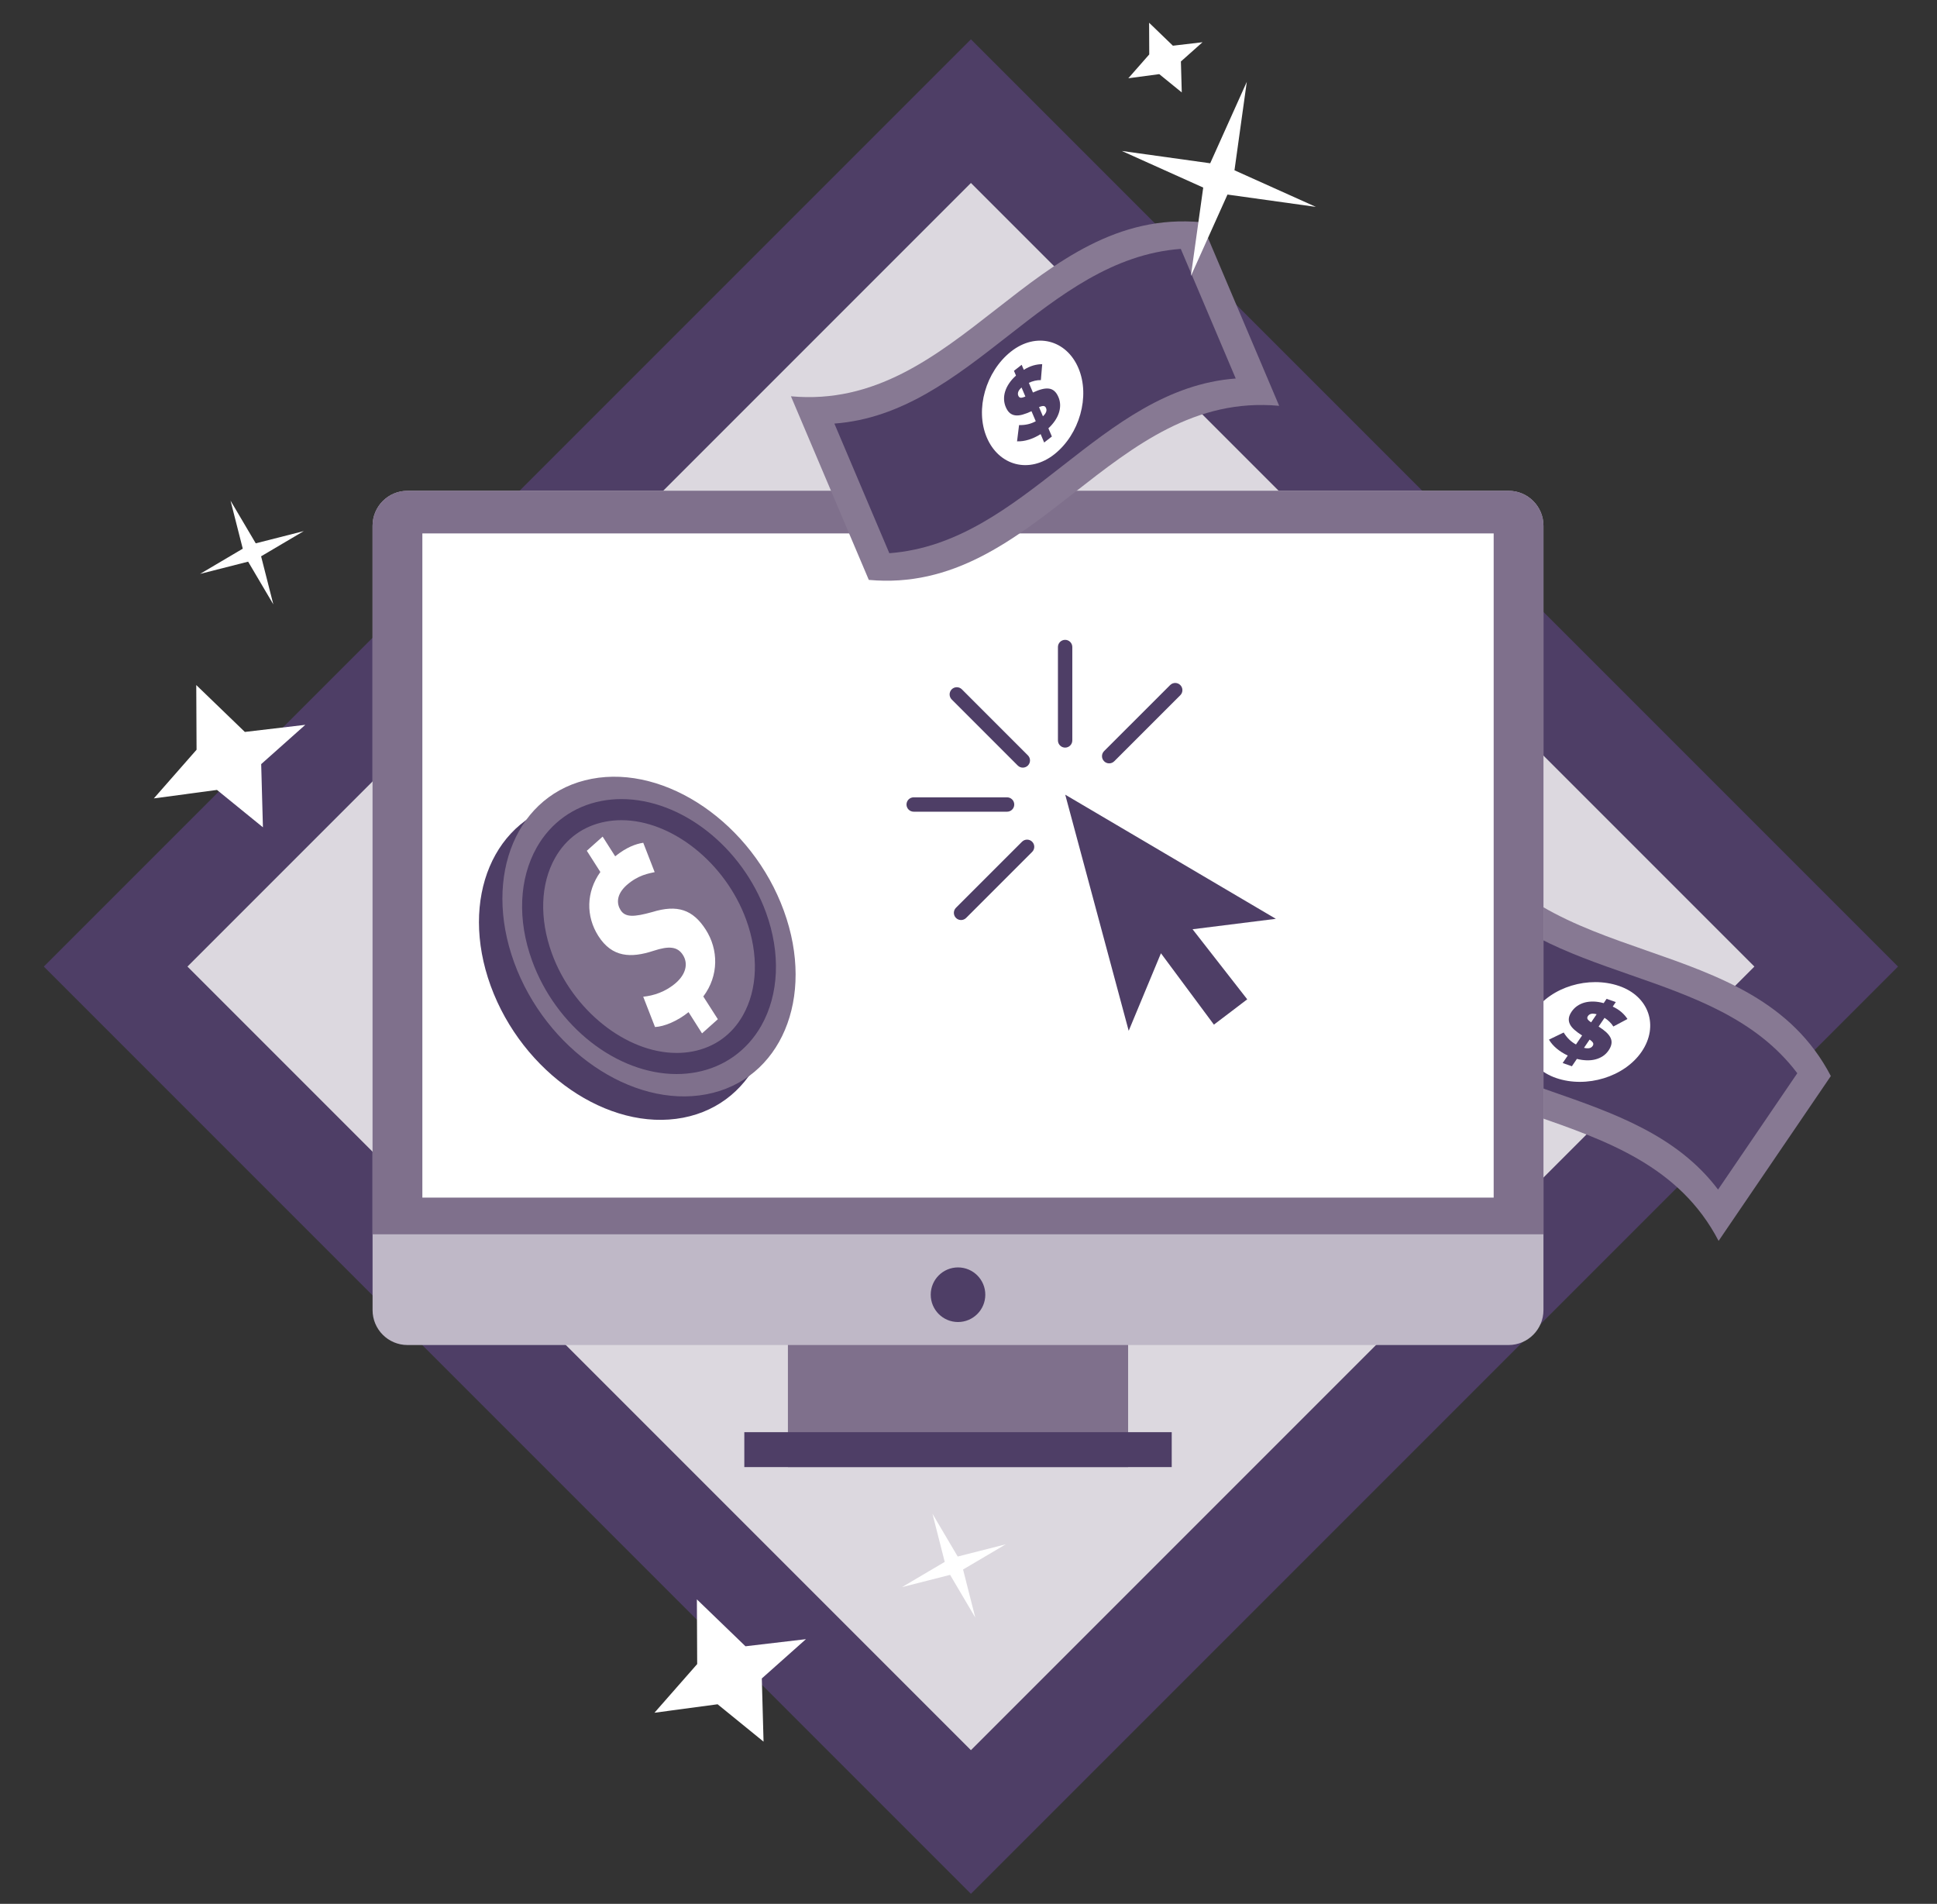 <?xml version="1.0" encoding="utf-8"?>
<!-- Generator: Adobe Illustrator 16.0.0, SVG Export Plug-In . SVG Version: 6.00 Build 0)  -->
<!DOCTYPE svg PUBLIC "-//W3C//DTD SVG 1.1//EN" "http://www.w3.org/Graphics/SVG/1.1/DTD/svg11.dtd">
<svg version="1.1" id="Livello_1" xmlns="http://www.w3.org/2000/svg" xmlns:xlink="http://www.w3.org/1999/xlink" x="0px" y="0px"
	 width="296.639px" height="291.511px" viewBox="0 0 296.639 291.511" enable-background="new 0 0 296.639 291.511"
	 xml:space="preserve">
<rect x="0" y="0" width="296.639" height="291.511" fill="#333333" stroke="none"/>
<rect x="48.249" y="47.592" transform="matrix(-0.707 0.707 -0.707 -0.707 358.429 147.535)" fill="#4E3E66" width="200.819" height="200.819"/>
<rect x="63.805" y="63.148" transform="matrix(-0.707 0.707 -0.707 -0.707 358.429 147.535)" fill="#DCD8DF" width="169.706" height="169.707"/>
<path fill="#BDB5C3" d="M260.038,135.717l-0.013-0.001C260.028,135.719,260.035,135.719,260.038,135.717z"/>
<g>
	<path fill="#877993" d="M263.193,190.003c-11.933-22.902-44.492-15.514-56.426-38.418c5.729-8.417,11.458-16.829,17.188-25.246
		c11.935,22.904,44.493,15.518,56.426,38.421C274.652,173.173,268.925,181.589,263.193,190.003z"/>
	<path fill="#4E3E66" d="M263.111,182.146c-12.566-16.656-38.639-13.475-51.205-30.129c4.045-5.939,8.09-11.879,12.135-17.82
		c12.563,16.658,38.637,13.475,51.203,30.133C271.199,170.269,267.155,176.205,263.111,182.146z"/>
	<path fill="#FFFFFF" d="M251.41,161.029c-2.643,3.881-8.451,5.621-13.075,4.043c-4.628-1.578-6.107-6.191-3.446-10.1
		c2.643-3.883,8.422-5.586,13.05-4.006C252.564,152.544,254.072,157.119,251.41,161.029z"/>
	<g>
		<path fill="#4E3E66" d="M240.094,161.623c-0.629-0.295-1.192-0.648-1.691-1.064c-0.494-0.412-0.895-0.871-1.191-1.375
			c0.75-0.359,1.504-0.725,2.256-1.086c0.256,0.414,0.539,0.77,0.846,1.068c0.305,0.299,0.652,0.553,1.037,0.762
			c0.312-0.459,0.625-0.92,0.938-1.381c-0.472-0.297-0.864-0.584-1.183-0.869c-0.318-0.283-0.547-0.57-0.688-0.863
			c-0.144-0.295-0.195-0.596-0.157-0.908c0.038-0.311,0.179-0.645,0.426-1.01c0.004-0.004,0.01-0.012,0.014-0.02
			c0.231-0.336,0.516-0.621,0.85-0.852c0.339-0.232,0.716-0.404,1.134-0.518c0.419-0.111,0.874-0.162,1.365-0.15
			s1.005,0.094,1.542,0.242c0.148-0.219,0.297-0.438,0.447-0.656c0.472,0.166,0.941,0.328,1.412,0.492
			c-0.154,0.23-0.313,0.461-0.469,0.693c0.525,0.248,0.97,0.531,1.337,0.85c0.368,0.32,0.671,0.67,0.917,1.051
			c-0.723,0.383-1.441,0.766-2.16,1.148c-0.166-0.268-0.367-0.514-0.6-0.736c-0.233-0.229-0.486-0.422-0.75-0.59
			c-0.305,0.443-0.607,0.889-0.908,1.332c0.47,0.297,0.857,0.588,1.165,0.869c0.305,0.283,0.528,0.57,0.665,0.861
			c0.139,0.291,0.185,0.598,0.135,0.914c-0.047,0.316-0.191,0.652-0.431,1.004c-0.004,0.006-0.011,0.014-0.015,0.023
			c-0.24,0.35-0.533,0.639-0.875,0.865c-0.344,0.225-0.726,0.391-1.146,0.498c-0.424,0.109-0.871,0.152-1.349,0.135
			c-0.477-0.014-0.968-0.084-1.476-0.215c-0.254,0.375-0.51,0.752-0.766,1.127c-0.47-0.164-0.941-0.33-1.413-0.494
			C239.572,162.386,239.832,162.007,240.094,161.623z M244.515,155.3c-0.351-0.094-0.631-0.113-0.843-0.061
			c-0.21,0.055-0.367,0.16-0.472,0.312c-0.006,0.008-0.011,0.014-0.016,0.021c-0.104,0.152-0.129,0.301-0.071,0.438
			c0.057,0.141,0.241,0.314,0.557,0.531C243.952,156.126,244.236,155.712,244.515,155.3z M242.58,160.441
			c0.644,0.158,1.08,0.07,1.309-0.27c0.006-0.006,0.009-0.014,0.018-0.021c0.102-0.152,0.125-0.301,0.067-0.445
			c-0.06-0.145-0.239-0.32-0.534-0.527C243.154,159.597,242.868,160.019,242.58,160.441z"/>
	</g>
</g>
<g>
	<g>
		<rect x="120.665" y="201.921" fill="#7F708C" width="52.098" height="22.717"/>
		<rect x="113.987" y="219.292" fill="#4E3E66" width="65.455" height="5.346"/>
		<path fill="#BFB8C7" d="M236.371,200.599c0,2.951-2.393,5.348-5.344,5.348H62.401c-2.951,0-5.344-2.396-5.344-5.348V80.495
			c0-2.951,2.393-5.344,5.344-5.344h168.626c2.951,0,5.344,2.394,5.344,5.344V200.599z"/>
		<path fill="#7F708C" d="M236.371,188.996V80.495c0-2.951-2.393-5.344-5.344-5.344H62.401c-2.951,0-5.344,2.394-5.344,5.344
			v108.501H236.371z"/>
		<polygon fill="#FFFFFF" points="64.682,81.676 64.682,90.152 64.682,183.375 81.702,183.375 211.725,183.375 228.746,183.375 
			228.746,90.152 228.746,81.676 		"/>
		<path fill="#4E3E66" d="M150.892,198.242c0,2.311-1.869,4.184-4.18,4.184c-2.308,0-4.177-1.873-4.177-4.184
			c0-2.305,1.869-4.178,4.177-4.178C149.023,194.064,150.892,195.937,150.892,198.242z"/>
	</g>
</g>
<polygon fill="#4E3E66" points="195.388,140.689 163.136,121.682 163.329,122.406 172.853,157.835 177.791,145.962 185.902,156.89 
	188.461,154.951 191.005,153.013 182.634,142.285 "/>
<g>
	<g>
		<path fill="#4E3E66" d="M163.117,114.472c-0.607,0-1.101-0.493-1.101-1.1v-14.3c0-0.607,0.493-1.1,1.101-1.1s1.1,0.493,1.1,1.1
			v14.3C164.217,113.979,163.724,114.472,163.117,114.472z"/>
	</g>
	<g>
		<path fill="#4E3E66" d="M156.638,117.538c-0.282,0-0.563-0.107-0.778-0.322l-10.11-10.112c-0.43-0.43-0.43-1.126,0-1.556
			c0.431-0.429,1.127-0.429,1.556,0l10.11,10.112c0.43,0.43,0.43,1.126,0,1.556C157.201,117.43,156.92,117.538,156.638,117.538z"/>
	</g>
	<g>
		<g>
			<path fill="#4E3E66" d="M154.225,124.286L154.225,124.286l-14.299-0.001c-0.607,0-1.101-0.493-1.101-1.1s0.493-1.1,1.101-1.1l0,0
				l14.299,0.001c0.607,0,1.101,0.493,1.101,1.1S154.833,124.286,154.225,124.286z"/>
		</g>
	</g>
	<g>
		<path fill="#4E3E66" d="M147.178,140.874c-0.281,0-0.562-0.107-0.777-0.322c-0.43-0.43-0.43-1.126,0-1.556l10.112-10.111
			c0.43-0.43,1.126-0.429,1.555,0c0.43,0.43,0.43,1.126,0,1.556l-10.112,10.111C147.741,140.767,147.46,140.874,147.178,140.874z"/>
	</g>
	<g>
		<path fill="#4E3E66" d="M169.863,116.884c-0.281,0-0.562-0.107-0.777-0.322c-0.43-0.43-0.43-1.126,0-1.556l10.113-10.11
			c0.431-0.43,1.127-0.429,1.556,0c0.43,0.43,0.43,1.126,0,1.556l-10.114,10.11C170.426,116.777,170.144,116.884,169.863,116.884z"
			/>
	</g>
</g>
<path fill="#4E3E66" d="M87.012,122.837c-11.402,2.184-16.717,14.768-11.87,28.109c4.859,13.328,18.036,22.377,29.453,20.201
	c11.403-2.178,16.718-14.762,11.857-28.089C111.6,129.717,98.417,120.661,87.012,122.837"/>
<g>
	<g enable-background="new    ">
		<g>
			<path fill="#7F708C" d="M106.376,162.583c-9.057,1.729-19.533-5.459-23.377-16.043c-3.855-10.595,0.361-20.584,9.416-22.314
				c9.057-1.729,19.521,5.453,23.375,16.049C119.647,150.859,115.425,160.855,106.376,162.583 M90.604,119.254
				c-11.404,2.17-16.718,14.754-11.871,28.101c4.854,13.336,18.037,22.379,29.453,20.201c11.391-2.17,16.717-14.76,11.857-28.096
				C115.191,126.125,102.008,117.07,90.604,119.254"/>
		</g>
	</g>
</g>
<path fill="#7F708C" d="M82.999,146.541c3.844,10.584,14.32,17.771,23.377,16.043c9.049-1.729,13.271-11.725,9.414-22.308
	c-3.854-10.596-14.318-17.778-23.375-16.049C83.36,125.956,79.143,135.946,82.999,146.541z"/>
<g>
	<g>
		<path fill="#4E3E66" d="M81.481,147.093c-2.266-6.224-1.999-12.552,0.73-17.358c2.139-3.765,5.654-6.285,9.9-7.095
			c0.992-0.19,2.021-0.286,3.057-0.286c9.168,0,18.478,7.304,22.14,17.367c2.265,6.218,1.999,12.542-0.73,17.348
			c-2.139,3.768-5.655,6.289-9.899,7.1c-0.992,0.191-2.02,0.287-3.057,0.287h-0.001C94.445,164.457,85.135,157.154,81.481,147.093z
			 M92.718,125.813c-3.348,0.64-6.01,2.548-7.696,5.517c-2.261,3.982-2.446,9.325-0.503,14.66
			c3.153,8.685,11.366,15.234,19.104,15.234c0.834,0,1.658-0.076,2.45-0.227c3.347-0.641,6.009-2.549,7.696-5.521
			c2.261-3.984,2.444-9.322,0.504-14.649c-3.162-8.689-11.374-15.242-19.104-15.242C94.337,125.585,93.512,125.663,92.718,125.813z"
			/>
	</g>
</g>
<path fill="#FFFFFF" d="M92.29,128.101l-2.424,2.167l2.074,3.251c-2.195,3.071-2.221,6.79-0.307,9.799
	c2.108,3.306,5.006,3.398,8.436,2.273c2.381-0.783,3.688-0.664,4.512,0.627c0.875,1.369,0.391,2.976-1.02,4.234
	c-1.602,1.428-3.522,2.016-5.057,2.162l1.807,4.643c1.418-0.074,3.415-0.896,5.136-2.281l2.064,3.252l2.423-2.168l-2.229-3.48
	c2.411-3.209,2.32-7.199,0.38-10.228c-1.97-3.075-4.34-3.891-8.203-2.7c-2.787,0.774-4.121,0.833-4.836-0.287
	c-0.614-0.963-0.697-2.371,0.906-3.821c1.781-1.577,3.418-1.802,4.305-2.005l-1.748-4.496c-1.16,0.177-2.576,0.689-4.299,2.073
	L92.29,128.101"/>
<path fill="#69587A" d="M170.402,49.483l-0.007,0.01C170.4,49.492,170.402,49.487,170.402,49.483z"/>
<path fill="#877993" d="M195.896,62.138c-25.717-2.361-37.126,29.016-62.844,26.655c-3.977-9.371-7.95-18.742-11.926-28.114
	c25.72,2.361,37.128-29.016,62.846-26.656C187.946,43.395,191.923,52.766,195.896,62.138z"/>
<path fill="#4E3E66" d="M189.245,57.956c-20.808,1.551-32.241,25.198-53.049,26.75c-2.805-6.616-5.611-13.232-8.417-19.848
	c20.808-1.55,32.242-25.197,53.05-26.749C183.635,44.726,186.438,51.34,189.245,57.956z"/>
<path fill="#FFFFFF" d="M165.154,56.365c1.834,4.322,0.154,10.15-3.676,13.184c-3.832,3.037-8.512,1.785-10.359-2.568
	c-1.833-4.324-0.137-10.106,3.695-13.142C158.644,50.804,163.308,52.012,165.154,56.365z"/>
<g>
	<path fill="#4E3E66" d="M159.367,66.473c-0.589,0.369-1.19,0.651-1.809,0.846c-0.617,0.192-1.219,0.279-1.803,0.257
		c0.103-0.827,0.203-1.656,0.307-2.485c0.486,0.009,0.939-0.036,1.357-0.132c0.415-0.095,0.816-0.249,1.201-0.459
		c-0.217-0.511-0.436-1.024-0.652-1.536c-0.506,0.235-0.961,0.41-1.371,0.523c-0.41,0.114-0.775,0.151-1.1,0.112
		c-0.324-0.038-0.606-0.159-0.85-0.358c-0.238-0.201-0.444-0.501-0.616-0.904c-0.002-0.006-0.007-0.015-0.011-0.025
		c-0.156-0.375-0.242-0.768-0.256-1.175c-0.013-0.411,0.045-0.821,0.179-1.232c0.131-0.412,0.335-0.823,0.612-1.229
		c0.275-0.407,0.623-0.795,1.037-1.167c-0.103-0.243-0.205-0.485-0.309-0.73c0.393-0.306,0.786-0.614,1.18-0.921
		c0.109,0.257,0.217,0.514,0.326,0.769c0.494-0.306,0.973-0.526,1.439-0.663c0.469-0.135,0.926-0.202,1.379-0.202
		c-0.068,0.814-0.135,1.625-0.204,2.438c-0.313-0.005-0.63,0.03-0.942,0.105c-0.318,0.074-0.617,0.181-0.902,0.312
		c0.208,0.497,0.418,0.991,0.629,1.486c0.505-0.235,0.958-0.405,1.362-0.509c0.403-0.103,0.765-0.135,1.085-0.092
		c0.32,0.04,0.602,0.167,0.84,0.379c0.24,0.211,0.445,0.513,0.61,0.905c0.004,0.009,0.007,0.016,0.013,0.025
		c0.166,0.393,0.249,0.795,0.254,1.206c0.004,0.411-0.064,0.821-0.202,1.233c-0.138,0.414-0.342,0.814-0.614,1.207
		c-0.271,0.392-0.596,0.767-0.98,1.123c0.179,0.418,0.355,0.836,0.533,1.256c-0.393,0.305-0.789,0.612-1.182,0.919
		C159.727,67.326,159.547,66.9,159.367,66.473z M156.443,59.332c-0.27,0.244-0.437,0.47-0.506,0.676
		c-0.068,0.207-0.066,0.396,0.007,0.566c0.003,0.008,0.007,0.017,0.009,0.026c0.073,0.17,0.185,0.271,0.331,0.296
		c0.147,0.028,0.396-0.033,0.747-0.182C156.834,60.254,156.638,59.792,156.443,59.332z M159.719,63.743
		c0.481-0.457,0.643-0.871,0.481-1.246c-0.002-0.008-0.007-0.016-0.009-0.026c-0.072-0.169-0.185-0.27-0.337-0.298
		c-0.152-0.028-0.399,0.027-0.732,0.162C159.319,62.804,159.519,63.272,159.719,63.743z"/>
</g>
<polygon fill="#FFFFFF" points="190.938,12.532 189.052,26.074 201.52,31.678 187.981,29.791 182.375,42.261 184.265,28.72 
	171.796,23.114 185.334,25 "/>
<polygon id="XMLID_3_" fill="#FFFFFF" points="106.723,244.894 106.769,254.798 100.226,262.251 109.896,260.955 116.933,266.677 
	116.667,257.001 123.424,250.986 114.165,252.074 "/>
<polygon id="XMLID_5_" fill="#FFFFFF" points="30.056,104.893 30.102,114.797 23.559,122.25 33.229,120.953 40.266,126.676 40,117 
	46.757,110.984 37.498,112.073 "/>
<polygon id="XMLID_4_" fill="#FFFFFF" points="175.977,3.48 176,8.333 172.793,11.985 177.531,11.35 180.98,14.154 180.848,9.413 
	184.16,6.465 179.623,6.999 "/>
<polygon fill="#FFFFFF" points="142.805,231.794 146.667,238.333 154.026,236.46 147.487,240.32 149.36,247.681 145.501,241.14 
	138.14,243.015 144.679,239.154 "/>
<polygon fill="#FFFFFF" points="35.304,76.655 39.166,83.194 46.525,81.32 39.986,85.181 41.859,92.541 38,86 30.639,87.875 
	37.178,84.014 "/>
</svg>

